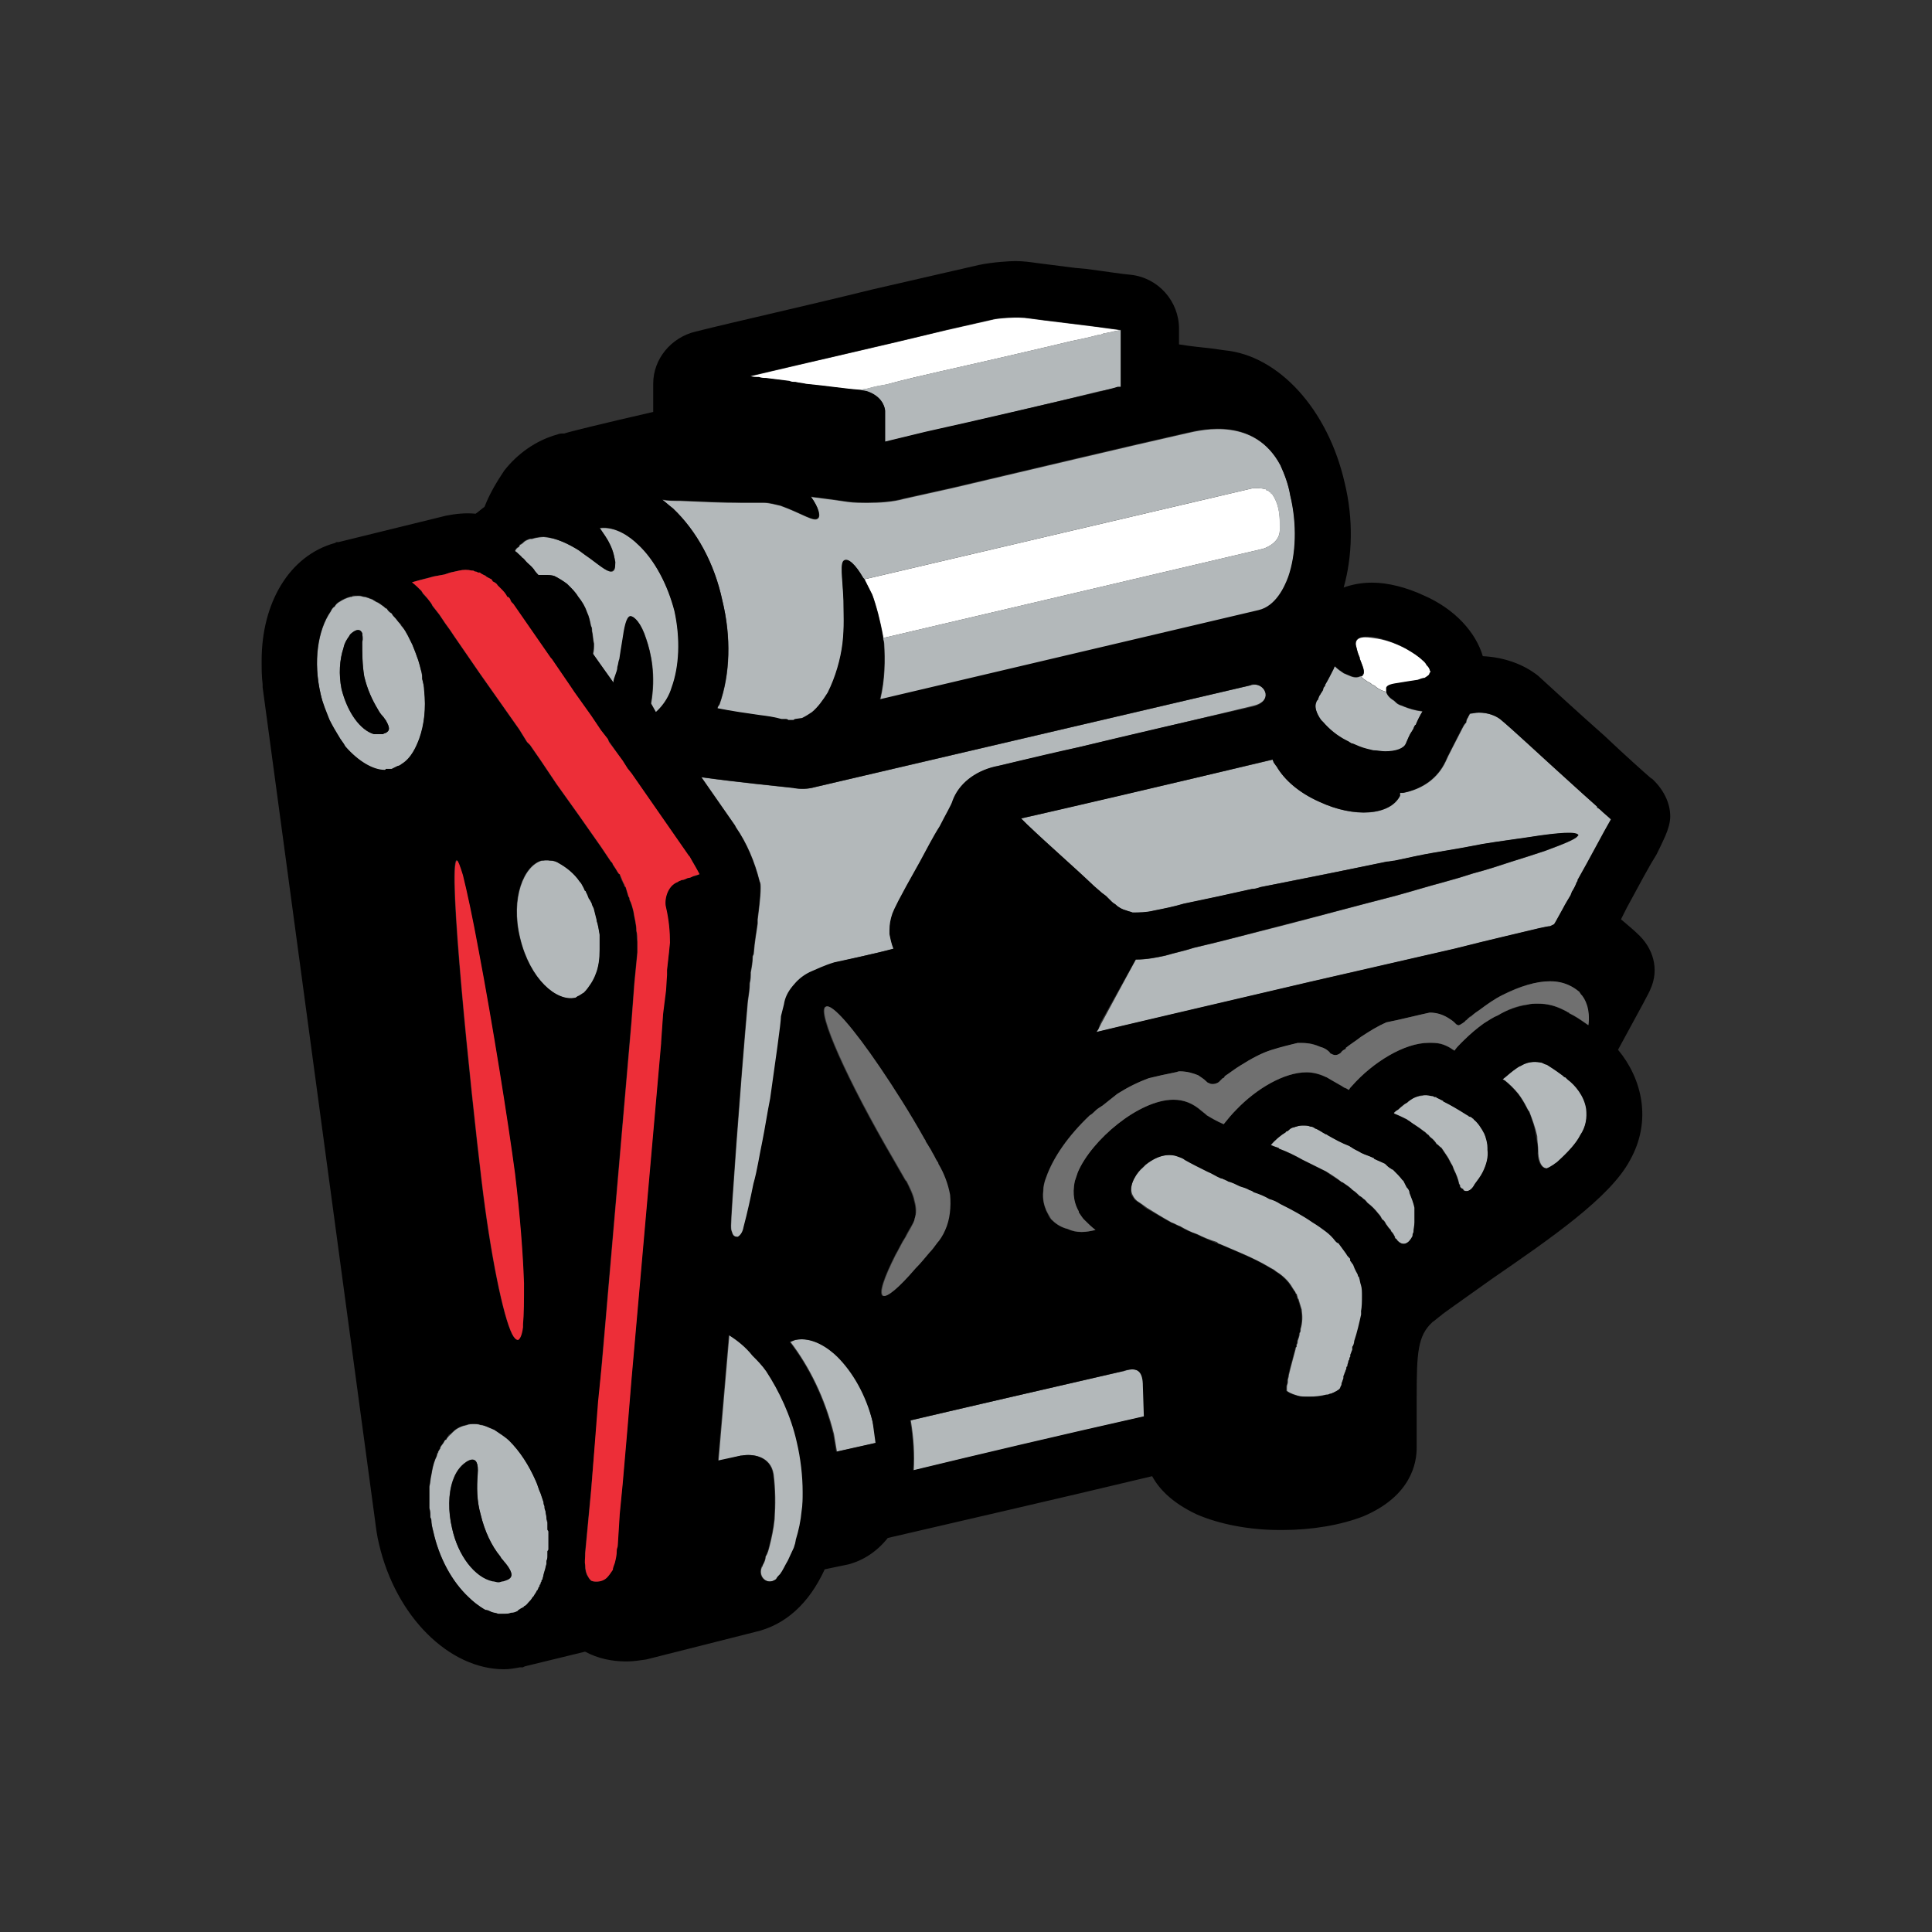 <?xml version="1.0" encoding="UTF-8"?> <svg xmlns="http://www.w3.org/2000/svg" width="96" height="96" viewBox="0 0 96 96" fill="none"><rect x="0" y="0" width="96" height="96" fill="#333333" stroke="none"/><path d="M19.221 36.384C19.173 36.432 19.075 36.432 19.026 36.481H18.585C17.9 36.286 17.264 35.411 16.97 34.237C16.823 33.508 16.872 32.778 17.068 32.195C17.117 31.951 17.215 31.806 17.313 31.66C17.362 31.611 17.362 31.562 17.411 31.514C17.509 31.416 17.851 31.125 17.998 31.465C17.998 31.562 18.047 31.708 17.998 31.903C17.998 32.438 17.998 33.021 18.096 33.605C18.243 34.237 18.487 34.772 18.781 35.258C18.83 35.356 18.928 35.502 19.026 35.599C19.075 35.647 19.124 35.745 19.173 35.793C19.368 36.134 19.368 36.28 19.221 36.377M21.081 34.334C21.081 34.14 21.032 33.945 20.983 33.751V33.654C20.983 33.556 20.934 33.459 20.934 33.362C20.886 33.167 20.837 32.973 20.788 32.827C20.69 32.535 20.592 32.292 20.494 32.049C20.347 31.757 20.2 31.416 20.005 31.173L19.956 31.125C19.907 31.076 19.907 31.027 19.858 30.979C19.76 30.882 19.711 30.784 19.613 30.687C19.564 30.638 19.515 30.59 19.466 30.492C19.368 30.444 19.27 30.347 19.221 30.249C19.173 30.249 19.124 30.201 19.075 30.152C18.928 30.055 18.83 29.958 18.683 29.909C18.634 29.86 18.585 29.86 18.536 29.812C18.439 29.763 18.39 29.763 18.292 29.714C18.243 29.714 18.194 29.666 18.096 29.666C18.047 29.666 17.949 29.617 17.851 29.617C17.704 29.617 17.558 29.617 17.46 29.666H17.411C17.215 29.714 17.019 29.812 16.872 29.909C16.774 29.958 16.677 30.055 16.628 30.152C16.53 30.201 16.481 30.298 16.432 30.395C15.796 31.319 15.551 32.882 15.943 34.536C16.04 34.974 16.187 35.411 16.383 35.8C16.53 36.092 16.628 36.335 16.823 36.578C16.921 36.773 17.068 36.919 17.166 37.113C17.802 37.843 18.536 38.28 19.124 38.28L19.173 38.232H19.466L19.76 38.086C19.858 38.086 19.907 38.037 19.956 37.989C20.445 37.697 20.69 37.113 20.837 36.724C21.081 36.043 21.179 35.217 21.081 34.334Z" fill="#B3B8BA"></path><path d="M29.815 46.755V46.463C29.766 46.22 29.717 46.026 29.668 45.782V45.734L29.521 45.15C29.472 45.053 29.423 44.956 29.423 44.907C29.375 44.81 29.326 44.713 29.326 44.664C29.277 44.518 29.179 44.421 29.13 44.324C29.13 44.291 29.113 44.275 29.081 44.275C29.032 44.129 28.934 43.983 28.885 43.886L28.836 43.837C28.543 43.4 28.151 43.108 27.808 42.913C27.662 42.816 27.515 42.767 27.319 42.767C27.27 42.767 27.221 42.719 27.172 42.719C27.123 42.719 27.025 42.767 26.976 42.767H26.927C26.047 43.011 25.361 44.615 25.851 46.616C26.34 48.659 27.662 49.784 28.549 49.59C28.647 49.59 28.647 49.541 28.696 49.541C28.843 49.492 28.941 49.395 29.039 49.346C29.186 49.2 29.284 49.055 29.381 48.909C29.479 48.763 29.577 48.568 29.626 48.422C29.724 48.082 29.822 47.644 29.822 47.207V46.769L29.815 46.755Z" fill="#B3B8BA"></path><path d="M22.507 73.544C22.605 73.253 22.752 73.01 22.948 72.815C23.144 72.621 23.829 72.086 23.731 73.253C23.682 73.885 23.682 74.566 23.878 75.247C24.074 76.073 24.416 76.803 24.857 77.338C24.906 77.435 24.954 77.484 25.003 77.532C25.395 77.97 25.444 78.213 25.395 78.31C25.346 78.456 25.15 78.505 25.003 78.553C24.906 78.553 24.857 78.602 24.759 78.602C24.661 78.602 24.563 78.553 24.465 78.553C23.584 78.359 22.752 77.289 22.459 75.92C22.263 75.094 22.263 74.218 22.507 73.531M27.262 76.504V76.115C27.262 76.066 27.213 76.066 27.213 76.018V75.726C27.213 75.677 27.213 75.629 27.164 75.58V75.434C27.164 75.337 27.115 75.191 27.115 75.094C27.066 74.996 27.066 74.948 27.066 74.851C27.017 74.802 27.017 74.705 27.017 74.656L26.87 74.218C26.772 74.024 26.723 73.781 26.625 73.586C26.283 72.808 25.842 72.127 25.304 71.592C25.157 71.446 24.864 71.252 24.57 71.057C24.472 71.009 24.325 70.96 24.227 70.912C24.13 70.863 23.983 70.814 23.885 70.814C23.787 70.766 23.64 70.766 23.542 70.766C23.444 70.766 23.297 70.766 23.2 70.814C22.955 70.863 22.71 70.96 22.514 71.155L22.465 71.203L22.319 71.349C22.27 71.398 22.221 71.446 22.172 71.544C22.123 71.544 22.074 71.592 22.074 71.641C22.025 71.738 21.927 71.835 21.878 71.933V71.981C21.829 72.03 21.829 72.079 21.78 72.127C21.78 72.176 21.78 72.225 21.731 72.225C21.731 72.322 21.682 72.419 21.634 72.516C21.536 72.76 21.487 73.003 21.438 73.294C21.389 73.489 21.389 73.683 21.34 73.878V74.948C21.389 75.094 21.389 75.24 21.389 75.385C21.389 75.434 21.438 75.483 21.438 75.531C21.438 75.726 21.487 75.92 21.536 76.115C21.829 77.428 22.465 78.602 23.297 79.38C23.493 79.575 23.787 79.818 24.13 80.012C24.227 80.012 24.325 80.061 24.423 80.11C24.57 80.158 24.668 80.158 24.766 80.207C24.962 80.207 25.206 80.207 25.402 80.158C25.549 80.158 25.647 80.11 25.745 80.061C25.745 80.061 25.745 80.012 25.794 80.012C25.842 79.964 25.94 79.915 26.038 79.867L26.087 79.818C26.185 79.769 26.234 79.672 26.332 79.575C26.332 79.575 26.381 79.526 26.381 79.477L26.528 79.332C26.577 79.234 26.625 79.186 26.674 79.088C26.674 79.04 26.723 79.04 26.723 78.991L26.772 78.942C26.772 78.91 26.789 78.878 26.821 78.845C26.854 78.813 26.87 78.78 26.87 78.748C26.87 78.699 26.87 78.651 26.919 78.602C26.919 78.57 26.936 78.537 26.968 78.505C26.968 78.407 27.017 78.31 27.017 78.262C27.066 78.213 27.066 78.116 27.066 78.067C27.115 78.019 27.115 77.921 27.115 77.824C27.164 77.775 27.164 77.727 27.164 77.678C27.164 77.581 27.164 77.532 27.213 77.435V77.094C27.213 77.046 27.262 77.046 27.262 76.997V76.511V76.504Z" fill="#B3B8BA"></path><path d="M25.01 77.541C24.961 77.492 24.913 77.444 24.864 77.346C24.423 76.811 24.081 76.082 23.885 75.255C23.689 74.574 23.689 73.894 23.738 73.261C23.836 72.094 23.151 72.629 22.955 72.824C22.759 73.018 22.612 73.261 22.514 73.553C22.27 74.234 22.27 75.109 22.465 75.943C22.759 77.305 23.591 78.381 24.472 78.576C24.57 78.576 24.668 78.625 24.766 78.625C24.864 78.625 24.913 78.576 25.01 78.576C25.157 78.527 25.353 78.479 25.402 78.333C25.451 78.236 25.402 77.992 25.01 77.555" fill="black"></path><path d="M19.174 35.793C19.125 35.745 19.077 35.648 19.028 35.599C18.93 35.502 18.832 35.356 18.783 35.258C18.489 34.772 18.245 34.237 18.098 33.605C18 33.021 18 32.438 18 31.903C18.049 31.708 18 31.562 18 31.465C17.853 31.125 17.51 31.417 17.413 31.514C17.364 31.562 17.364 31.611 17.315 31.66C17.217 31.806 17.119 31.951 17.07 32.195C16.874 32.778 16.825 33.508 16.972 34.237C17.266 35.404 17.902 36.28 18.587 36.481H19.028C19.077 36.432 19.174 36.432 19.223 36.384C19.37 36.287 19.37 36.141 19.174 35.8" fill="black"></path><path d="M63.593 26.345C63.593 27.026 62.761 27.269 62.761 27.269L43.891 31.701V31.653C43.744 30.826 43.548 30.096 43.352 29.562C43.206 29.27 43.059 28.978 42.961 28.784L62.279 24.254H62.377C62.474 24.254 62.67 24.254 62.866 24.302C62.915 24.302 62.915 24.351 62.915 24.351C62.964 24.351 63.013 24.4 63.062 24.4C63.062 24.448 63.111 24.448 63.111 24.448C63.16 24.497 63.16 24.546 63.209 24.546C63.258 24.594 63.258 24.643 63.306 24.692C63.6 25.227 63.6 25.713 63.6 26.345" fill="white"></path><path d="M71.044 33.266C70.995 33.169 70.995 33.12 70.947 33.072L70.702 32.828C70.506 32.634 70.212 32.439 69.87 32.245C69.331 31.953 68.744 31.759 68.255 31.71C67.961 31.661 67.325 31.564 67.374 32.05C67.423 32.245 67.472 32.488 67.57 32.682V32.731C67.716 33.12 67.863 33.412 67.716 33.558C67.716 33.606 67.667 33.606 67.618 33.606C67.716 33.704 67.765 33.752 67.863 33.801C67.912 33.85 68.01 33.898 68.108 33.947C68.157 33.995 68.206 34.044 68.255 34.044C68.287 34.077 68.32 34.093 68.353 34.093C68.353 34.141 68.401 34.141 68.451 34.19C68.597 34.287 68.744 34.336 68.891 34.385V34.19C68.94 34.044 69.185 33.995 69.527 33.947C69.821 33.898 70.115 33.85 70.457 33.801C70.555 33.752 70.702 33.704 70.8 33.704C70.947 33.606 71.044 33.558 71.044 33.461L71.093 33.412C71.093 33.363 71.044 33.315 71.044 33.266Z" fill="white"></path><path d="M44.128 19.085C45.009 18.842 45.89 18.647 46.729 18.453C49.33 17.869 51.63 17.334 53.252 16.945C53.742 16.848 54.182 16.751 54.525 16.654C54.672 16.654 54.77 16.605 54.867 16.556C55.014 16.556 55.112 16.508 55.161 16.508C55.259 16.508 55.308 16.459 55.406 16.459C55.602 16.41 55.699 16.41 55.699 16.41C53.986 16.167 51.777 15.924 51.141 15.827C50.554 15.729 49.575 15.827 49.379 15.875L47.023 16.41C44.03 17.14 40.157 18.015 37.27 18.703C37.416 18.752 37.563 18.752 37.71 18.752C37.857 18.8 37.955 18.8 38.053 18.8C38.444 18.849 38.836 18.897 39.227 18.946C39.325 18.995 39.423 18.995 39.521 18.995C39.717 19.043 39.912 19.043 40.059 19.092C41.087 19.189 42.017 19.335 42.709 19.384C42.905 19.335 43.052 19.335 43.198 19.287C43.541 19.189 43.835 19.141 44.128 19.092" fill="white"></path><path d="M64.033 28.686C63.837 29.221 63.397 30.145 62.565 30.34L43.743 34.772C43.988 33.751 43.988 32.778 43.939 31.993C43.939 31.896 43.89 31.798 43.89 31.701L62.76 27.269C62.76 27.269 63.592 27.026 63.592 26.345C63.592 25.713 63.592 25.226 63.299 24.691C63.25 24.643 63.25 24.594 63.201 24.546C63.152 24.546 63.152 24.497 63.103 24.448C63.103 24.448 63.054 24.448 63.054 24.4C63.005 24.4 62.956 24.351 62.907 24.351C62.907 24.351 62.907 24.302 62.858 24.302C62.663 24.254 62.467 24.254 62.369 24.254H62.271L42.953 28.783L42.904 28.735C42.513 28.054 42.17 27.762 41.974 27.859C41.73 27.957 41.877 28.686 41.925 29.853C41.925 30.485 41.974 31.166 41.877 32C41.779 32.778 41.534 33.653 41.142 34.438C40.898 34.827 40.653 35.168 40.359 35.411C40.212 35.508 40.066 35.605 39.87 35.703L39.527 35.751C39.478 35.751 39.478 35.8 39.429 35.8H39.185C39.136 35.751 39.087 35.751 39.038 35.751H38.842C38.499 35.654 38.157 35.605 37.765 35.557C37.08 35.46 36.395 35.362 35.654 35.216C35.654 35.168 35.703 35.071 35.752 35.022C36.29 33.514 36.339 31.659 35.899 29.86C35.507 28.012 34.626 26.4 33.445 25.282C33.249 25.136 33.102 24.99 32.906 24.844C33.2 24.893 33.493 24.893 33.787 24.893C34.913 24.942 35.948 24.99 36.828 24.99H37.954C38.248 24.99 38.541 25.087 38.786 25.136C39.863 25.525 40.45 25.963 40.646 25.768C40.793 25.671 40.695 25.233 40.303 24.698C41.086 24.796 41.821 24.893 42.114 24.942C42.457 24.99 42.799 24.99 43.142 24.99C43.68 24.99 44.414 24.942 44.904 24.796L47.309 24.261C51.035 23.385 56.132 22.17 58.978 21.53C59.81 21.336 62.362 20.752 63.634 23.135C63.83 23.573 64.026 24.059 64.124 24.643C64.466 26.053 64.417 27.567 64.026 28.686" fill="#B3B8BA"></path><path d="M31.723 27.077C31.332 26.688 30.598 26.153 29.814 26.25C30.01 26.542 30.157 26.785 30.304 27.028C30.5 27.417 30.549 27.757 30.549 27.952C30.598 28.195 30.549 28.341 30.451 28.39C30.255 28.487 29.912 28.195 29.325 27.757C29.178 27.66 28.982 27.514 28.787 27.368C28.297 27.028 27.661 26.736 27.025 26.688C27.025 26.688 26.731 26.688 26.438 26.785H26.34C26.193 26.834 26.095 26.882 26.046 26.931C25.997 26.979 25.948 27.028 25.85 27.077C25.85 27.077 25.801 27.125 25.801 27.174C25.703 27.223 25.654 27.271 25.605 27.368C25.605 27.417 25.654 27.417 25.703 27.466C25.801 27.563 25.899 27.611 25.948 27.709C26.046 27.757 26.095 27.855 26.193 27.952L26.535 28.292C26.584 28.39 26.682 28.487 26.731 28.584H27.123C27.27 28.584 27.416 28.584 27.563 28.633C27.759 28.73 28.004 28.876 28.199 29.07C28.395 29.216 28.591 29.411 28.738 29.654C28.933 29.897 29.08 30.14 29.178 30.432C29.276 30.627 29.325 30.87 29.374 31.113C29.423 31.21 29.423 31.259 29.423 31.356C29.472 31.551 29.472 31.794 29.521 31.988C29.521 32.183 29.521 32.329 29.472 32.523L30.5 33.934C30.549 33.788 30.549 33.69 30.598 33.544C30.646 33.399 30.695 33.301 30.695 33.155C30.744 33.01 30.744 32.864 30.793 32.766C30.842 32.426 30.891 32.134 30.94 31.842C31.038 31.162 31.136 30.724 31.332 30.627C31.527 30.627 31.87 30.967 32.115 31.745C32.359 32.475 32.604 33.544 32.359 34.962L32.604 35.399C33.044 35.01 33.289 34.524 33.387 34.184C33.779 33.114 33.828 31.745 33.534 30.384C33.191 29.07 32.555 27.848 31.723 27.07" fill="#B3B8BA"></path><path d="M55.794 68.139C51.774 69.063 47.95 69.939 45.258 70.578C45.405 71.453 45.454 72.28 45.405 73.065C48.642 72.287 52.76 71.314 56.878 70.383L56.829 68.876C56.829 67.854 56.242 68 55.801 68.146" fill="#B3B8BA"></path><path d="M44.225 46.221C44.225 45.929 44.274 45.637 44.372 45.394C44.47 45.151 44.617 44.81 45.742 42.809C46.036 42.275 46.379 41.594 46.721 41.059C47.015 40.475 47.308 39.989 47.357 39.794C47.651 38.968 48.434 38.335 49.469 38.092C49.664 38.044 56.237 36.536 62.263 35.07C63.34 34.827 62.9 33.855 62.166 34.049L40.498 39.114C40.156 39.211 39.813 39.211 39.471 39.162C38.59 39.065 36.625 38.87 34.863 38.627L36.527 41.017L36.576 41.114C37.115 41.892 37.506 42.816 37.751 43.796C37.8 43.893 37.8 43.99 37.8 44.136C37.8 44.574 37.702 45.303 37.653 45.693V45.887C37.604 46.276 37.506 46.762 37.457 47.395C37.457 47.443 37.408 47.492 37.408 47.54C37.408 47.784 37.359 48.075 37.31 48.319C37.31 48.513 37.31 48.659 37.261 48.853C37.261 49.145 37.212 49.437 37.163 49.777C36.772 54.21 36.331 60.344 36.331 60.886C36.331 61.032 36.331 61.129 36.38 61.226C36.429 61.421 36.527 61.47 36.674 61.47C36.772 61.421 36.919 61.275 36.968 60.983C37.163 60.254 37.31 59.573 37.457 58.837C37.653 58.156 37.751 57.426 37.898 56.745C38.044 56.016 38.142 55.335 38.289 54.599C38.583 52.848 38.828 50.847 38.828 50.507C38.877 50.312 38.925 50.118 38.974 49.923C39.072 49.583 39.17 49.291 39.415 48.999C39.611 48.756 39.855 48.562 40.247 48.319C40.589 48.173 40.981 48.027 41.47 47.832C42.351 47.638 43.33 47.395 44.414 47.151C44.316 46.908 44.267 46.665 44.218 46.422V46.227L44.225 46.221Z" fill="#B3B8BA"></path><path d="M41.63 67.41C41.239 67.021 40.407 66.389 39.526 66.583L39.281 66.68C40.211 67.896 40.994 69.459 41.442 71.259C41.491 71.55 41.539 71.842 41.589 72.134L43.546 71.696C43.497 71.356 43.448 70.967 43.35 70.626C43.057 69.313 42.469 68.188 41.637 67.41" fill="#B3B8BA"></path><path d="M69.571 39.402V39.548C69.081 40.52 67.312 40.666 65.55 39.839C64.572 39.402 63.837 38.77 63.439 38.089C63.39 38.04 63.341 37.943 63.292 37.894C63.292 37.846 63.243 37.797 63.243 37.748C58.146 38.964 52.553 40.235 50.742 40.673C50.791 40.722 50.84 40.77 50.889 40.819L51.036 40.965C52.161 42.035 53.294 43.007 54.371 44.035L54.762 44.376L54.958 44.522L55.056 44.619L55.105 44.668L55.252 44.814C55.35 44.911 55.399 44.911 55.447 44.959C55.594 45.105 55.79 45.203 55.986 45.251C56.084 45.3 56.182 45.3 56.279 45.349C56.573 45.349 56.965 45.349 57.356 45.251C57.846 45.154 58.335 45.057 58.825 44.911C59.999 44.668 61.132 44.425 62.208 44.181C62.355 44.181 62.502 44.133 62.649 44.084C64.956 43.598 67.061 43.209 68.92 42.82C69.067 42.82 69.214 42.771 69.312 42.771C69.997 42.625 70.633 42.479 71.221 42.382C72.102 42.236 72.934 42.09 73.675 41.944C74.556 41.798 75.339 41.701 75.982 41.604C77.499 41.361 78.387 41.361 78.436 41.507L78.387 41.555C78.289 41.701 77.702 41.944 76.772 42.285C76.332 42.431 75.744 42.625 75.108 42.82C74.521 43.014 73.933 43.209 73.199 43.403C72.759 43.549 72.269 43.695 71.731 43.841C70.997 44.035 70.214 44.279 69.326 44.522C67.613 44.959 65.648 45.495 63.593 46.029C62.222 46.37 60.796 46.759 59.328 47.099C58.887 47.245 58.398 47.342 57.909 47.488C57.468 47.586 56.979 47.683 56.44 47.683L54.727 50.851L54.581 51.142L54.483 51.288C55.266 51.094 60.069 49.975 65.068 48.801C67.62 48.218 70.165 47.634 72.276 47.148C74.185 46.662 75.709 46.321 76.492 46.127C76.737 46.078 76.933 46.029 77.031 46.029C77.129 45.981 77.226 45.932 77.275 45.932C77.324 45.786 77.471 45.495 77.667 45.154C77.765 44.959 77.912 44.716 78.058 44.473C78.058 44.425 78.107 44.376 78.107 44.327C78.205 44.181 78.303 43.987 78.352 43.841C78.401 43.841 78.401 43.792 78.401 43.744C78.988 42.722 79.722 41.305 80.065 40.722C79.918 40.576 79.722 40.43 79.527 40.235C79.527 40.235 79.429 40.187 79.429 40.138C79.396 40.138 79.38 40.122 79.38 40.09C78.939 39.7 78.401 39.214 77.814 38.679C76.541 37.561 75.164 36.241 74.577 35.755C74.332 35.56 73.94 35.414 73.5 35.414C73.304 35.414 73.157 35.463 73.059 35.463C73.01 35.511 73.01 35.56 72.962 35.609C72.913 35.706 72.864 35.803 72.864 35.9C72.766 35.998 72.717 36.095 72.668 36.192C72.325 36.873 71.934 37.602 71.836 37.846C71.444 38.672 70.71 39.207 69.724 39.402H69.578H69.571Z" fill="#B3B8BA"></path><path d="M65.743 35.893C66.037 36.233 66.429 36.574 66.918 36.817C66.918 36.817 66.967 36.866 67.016 36.866C67.065 36.914 67.114 36.914 67.163 36.963H67.212C67.309 37.011 67.456 37.06 67.554 37.109C67.799 37.206 67.995 37.255 68.239 37.303C68.435 37.303 68.631 37.352 68.827 37.352C69.365 37.352 69.757 37.206 69.854 36.963C69.903 36.866 69.952 36.72 70.05 36.525C70.099 36.428 70.148 36.379 70.197 36.282C70.246 36.233 70.246 36.136 70.295 36.087C70.295 36.087 70.295 36.039 70.344 36.039C70.442 35.796 70.54 35.601 70.686 35.358C70.295 35.309 70.001 35.212 69.757 35.115C69.659 35.066 69.61 35.066 69.512 35.018C69.414 34.969 69.365 34.92 69.267 34.823C69.022 34.677 68.925 34.531 68.876 34.386C68.729 34.337 68.582 34.288 68.435 34.191C68.386 34.142 68.337 34.142 68.337 34.094C68.305 34.094 68.272 34.078 68.239 34.045C68.19 34.045 68.141 33.996 68.093 33.948C67.995 33.899 67.897 33.851 67.848 33.802C67.75 33.753 67.701 33.705 67.603 33.607C67.505 33.656 67.358 33.705 67.114 33.607C67.016 33.559 66.869 33.51 66.771 33.462C66.624 33.364 66.478 33.267 66.331 33.121C66.282 33.17 66.282 33.218 66.282 33.218C66.135 33.51 65.988 33.802 65.841 34.045V34.094C65.792 34.142 65.743 34.191 65.743 34.288C65.694 34.386 65.645 34.434 65.597 34.531C65.548 34.58 65.548 34.629 65.499 34.726C65.499 34.726 65.499 34.775 65.45 34.775C65.45 34.823 65.401 34.872 65.401 34.92C65.303 35.115 65.401 35.455 65.645 35.796L65.743 35.893Z" fill="#B3B8BA"></path><path d="M77.902 53.628L77.804 53.531C77.755 53.531 77.706 53.482 77.657 53.434C77.266 53.142 77.021 52.996 76.874 52.899C76.825 52.899 76.727 52.85 76.629 52.801C76.385 52.753 75.993 52.704 75.602 52.947C75.455 52.996 75.357 53.093 75.21 53.191C75.014 53.336 74.868 53.482 74.672 53.628C74.721 53.628 74.721 53.677 74.77 53.677C75.014 53.871 75.259 54.114 75.455 54.358C75.602 54.552 75.749 54.795 75.847 54.99C75.895 55.087 75.944 55.184 75.993 55.233C76.14 55.622 76.287 56.011 76.385 56.449C76.385 56.692 76.434 56.935 76.434 57.178C76.434 57.519 76.532 58.053 76.874 58.053C77.021 58.005 77.168 57.956 77.413 57.713C77.951 57.227 78.343 56.789 78.538 56.4C78.832 55.962 78.881 55.525 78.832 55.087C78.734 54.455 78.293 53.92 77.902 53.628Z" fill="#B3B8BA"></path><path d="M73.833 56.497C73.833 56.448 73.784 56.4 73.784 56.351C73.637 56.059 73.441 55.767 73.246 55.622C73.246 55.573 73.197 55.573 73.197 55.573C73.148 55.524 73.099 55.476 73.001 55.427H72.952C72.413 55.087 72.071 54.892 71.777 54.746C71.777 54.746 71.728 54.746 71.728 54.698L71.435 54.552C71.402 54.552 71.386 54.535 71.386 54.503H71.288C71.239 54.454 71.19 54.454 71.092 54.454C70.994 54.406 70.798 54.406 70.652 54.454C70.505 54.454 70.358 54.503 70.26 54.552C70.113 54.6 70.015 54.698 69.918 54.795C69.868 54.795 69.868 54.843 69.82 54.843C69.722 54.941 69.575 55.038 69.477 55.135C69.379 55.184 69.33 55.233 69.281 55.281V55.33C69.526 55.427 69.722 55.524 69.918 55.622L70.015 55.719C70.26 55.865 70.505 56.011 70.749 56.205C70.847 56.254 70.896 56.351 70.994 56.4C71.043 56.497 71.141 56.546 71.19 56.594C71.239 56.643 71.337 56.74 71.386 56.837C71.484 56.886 71.532 56.983 71.63 57.032C71.728 57.178 71.826 57.324 71.924 57.469C72.022 57.615 72.071 57.761 72.169 57.907C72.218 58.005 72.218 58.053 72.267 58.15C72.365 58.345 72.462 58.588 72.511 58.831C72.56 58.88 72.56 58.928 72.56 58.977C72.609 59.026 72.658 59.074 72.707 59.074C72.707 59.123 72.756 59.172 72.805 59.172C72.952 59.22 73.148 59.123 73.294 58.831C73.441 58.637 73.588 58.442 73.686 58.248C73.882 57.859 73.98 57.469 73.931 57.129V57.032C73.931 56.837 73.882 56.643 73.833 56.497Z" fill="#B3B8BA"></path><path d="M70.057 59.277C70.057 59.18 70.008 59.083 69.91 58.986C69.861 58.888 69.812 58.791 69.763 58.694L69.714 58.645C69.568 58.451 69.421 58.305 69.225 58.11C69.192 58.11 69.176 58.094 69.176 58.062C69.029 58.013 68.931 57.916 68.833 57.819C68.638 57.721 68.491 57.673 68.295 57.575C68.295 57.575 68.295 57.527 68.246 57.527C68.05 57.429 67.855 57.381 67.659 57.283C67.512 57.186 67.365 57.138 67.218 57.04C67.169 56.992 67.121 56.992 67.072 56.943C66.729 56.797 66.337 56.603 65.995 56.408C65.962 56.376 65.93 56.359 65.897 56.359C65.701 56.262 65.554 56.165 65.359 56.068C65.31 56.019 65.212 55.971 65.114 55.971C65.016 55.922 64.869 55.922 64.722 55.922C64.576 55.922 64.429 55.971 64.282 56.019C64.233 56.019 64.135 56.068 64.086 56.116C64.037 56.165 63.988 56.214 63.939 56.214C63.939 56.214 63.89 56.214 63.89 56.262C63.646 56.408 63.352 56.651 63.156 56.895C63.254 56.943 63.401 56.992 63.548 57.04C63.548 57.089 63.597 57.089 63.597 57.089C63.988 57.235 64.38 57.429 64.722 57.624C64.82 57.673 64.918 57.721 65.016 57.77C65.31 57.916 65.603 58.062 65.897 58.208C66.142 58.353 66.435 58.548 66.68 58.742C66.713 58.742 66.745 58.759 66.778 58.791C66.925 58.888 67.072 58.986 67.218 59.132C67.365 59.229 67.463 59.326 67.561 59.423C67.659 59.472 67.708 59.52 67.757 59.569C67.855 59.618 67.904 59.715 67.953 59.764C68.148 59.91 68.344 60.104 68.491 60.299C68.589 60.396 68.638 60.493 68.687 60.59C68.784 60.639 68.833 60.736 68.882 60.834C68.931 60.882 68.98 60.979 69.029 61.028C69.078 61.077 69.127 61.125 69.127 61.174C69.225 61.271 69.274 61.368 69.323 61.466V61.514C69.372 61.563 69.421 61.563 69.421 61.612C69.714 61.952 70.008 61.806 70.204 61.417C70.204 61.368 70.204 61.271 70.253 61.223C70.253 61.077 70.302 60.882 70.302 60.736V60.007C70.253 59.764 70.155 59.52 70.057 59.277Z" fill="#B3B8BA"></path><path d="M67.561 63.463V63.414C67.513 63.317 67.464 63.269 67.415 63.171C67.366 63.074 67.317 62.977 67.268 62.831C67.219 62.782 67.17 62.685 67.121 62.588V62.539C67.023 62.442 66.974 62.393 66.925 62.296C66.778 62.102 66.681 61.956 66.534 61.761C66.501 61.761 66.469 61.745 66.436 61.712C66.436 61.664 66.387 61.664 66.387 61.664C66.24 61.469 66.093 61.323 65.897 61.178C65.702 61.032 65.506 60.886 65.261 60.74C64.772 60.399 64.234 60.108 63.646 59.816C63.499 59.719 63.304 59.621 63.108 59.573C62.863 59.427 62.618 59.33 62.325 59.232C62.276 59.184 62.178 59.135 62.129 59.135C61.982 59.038 61.786 58.989 61.64 58.941C61.444 58.843 61.248 58.746 61.052 58.697C61.02 58.665 60.987 58.649 60.955 58.649C60.906 58.6 60.808 58.6 60.759 58.551H60.71C60.465 58.406 60.269 58.308 60.025 58.211C59.633 58.017 59.242 57.822 58.899 57.627C58.85 57.579 58.752 57.53 58.605 57.482C58.263 57.336 57.675 57.287 56.941 57.871L56.794 58.017C56.55 58.211 56.06 58.843 56.256 59.33C56.305 59.427 56.354 59.524 56.403 59.573C56.435 59.605 56.468 59.638 56.501 59.67C56.648 59.767 56.794 59.864 56.99 60.01C57.382 60.254 57.773 60.497 58.214 60.74C58.361 60.788 58.507 60.886 58.654 60.934C58.899 61.08 59.193 61.226 59.486 61.323C59.78 61.469 60.123 61.615 60.465 61.712C60.514 61.761 60.563 61.81 60.612 61.81C61.395 62.15 62.276 62.491 63.017 62.928C63.164 63.026 63.311 63.074 63.408 63.171C63.653 63.317 63.947 63.56 64.143 63.852C64.24 63.998 64.29 64.095 64.387 64.241C64.387 64.241 64.387 64.29 64.436 64.29C64.436 64.338 64.485 64.436 64.485 64.484C64.485 64.533 64.534 64.533 64.534 64.582C64.583 64.728 64.632 64.922 64.681 65.068C64.73 65.408 64.73 65.7 64.632 66.041C64.632 66.138 64.632 66.186 64.583 66.235C64.583 66.381 64.534 66.478 64.485 66.624C64.485 66.673 64.485 66.77 64.436 66.819V66.916L64.387 66.965V67.013C64.29 67.402 64.143 67.888 64.045 68.326C64.045 68.424 63.996 68.521 63.996 68.569V68.667C63.996 68.764 63.947 68.812 63.947 68.91V69.104C63.996 69.153 64.143 69.25 64.485 69.347C64.632 69.396 64.828 69.396 65.073 69.396C65.366 69.396 65.66 69.347 65.904 69.299C65.954 69.299 66.051 69.299 66.1 69.25H66.149C66.394 69.153 66.541 69.056 66.59 69.007C66.639 68.958 66.639 68.861 66.688 68.812C66.688 68.764 66.688 68.715 66.737 68.618C66.737 68.569 66.737 68.521 66.785 68.472V68.375C66.834 68.278 66.834 68.229 66.883 68.132C66.883 68.083 66.932 68.034 66.932 67.986C66.932 67.937 66.932 67.888 66.981 67.888V67.84C66.981 67.791 67.03 67.694 67.03 67.645C67.03 67.597 67.03 67.597 67.079 67.548C67.079 67.499 67.079 67.451 67.128 67.402V67.305C67.177 67.208 67.177 67.159 67.226 67.062V66.916C67.275 66.819 67.324 66.721 67.324 66.673C67.471 66.186 67.569 65.749 67.666 65.311V65.165C67.715 64.922 67.715 64.63 67.715 64.387C67.715 64.193 67.715 63.998 67.666 63.852C67.618 63.706 67.618 63.609 67.569 63.463" fill="#B3B8BA"></path><path d="M43.979 20.405V21.961L45.985 21.475C48.635 20.891 51.914 20.113 54.662 19.432C54.956 19.384 55.249 19.335 55.543 19.238H55.69V16.41C55.69 16.41 55.592 16.41 55.396 16.459C55.298 16.459 55.249 16.507 55.151 16.507C55.102 16.507 55.005 16.556 54.858 16.556C54.76 16.605 54.662 16.653 54.515 16.653C54.172 16.751 53.732 16.848 53.243 16.945C51.627 17.334 49.32 17.869 46.719 18.453C45.887 18.647 45.006 18.842 44.118 19.085C43.825 19.134 43.531 19.182 43.189 19.279C43.042 19.328 42.895 19.328 42.699 19.377C42.895 19.425 43.042 19.425 43.14 19.474C43.972 19.766 43.972 20.398 43.972 20.398" fill="#B3B8BA"></path><path d="M39.618 71.647C39.325 70.335 38.737 69.112 38.101 68.139C37.856 67.847 37.661 67.604 37.416 67.361C37.074 66.923 36.633 66.583 36.242 66.34L35.703 72.62L36.829 72.328H36.878C37.367 72.231 38.297 72.328 38.444 73.252C38.542 74.03 38.542 74.76 38.493 75.496C38.444 75.983 38.346 76.42 38.248 76.809C38.199 77.004 38.15 77.198 38.052 77.344C38.052 77.442 38.003 77.587 37.954 77.685C37.922 77.717 37.906 77.749 37.906 77.782C37.906 77.814 37.889 77.847 37.856 77.879C37.661 78.365 38.15 78.803 38.591 78.463C38.64 78.365 38.688 78.268 38.786 78.22C38.933 78.025 39.031 77.782 39.178 77.539C39.276 77.344 39.374 77.101 39.472 76.906C39.52 76.761 39.52 76.615 39.569 76.517C39.716 76.031 39.814 75.594 39.863 75.059C39.961 73.989 39.912 72.815 39.618 71.647Z" fill="#B3B8BA"></path><path d="M78.392 43.735C78.392 43.767 78.376 43.8 78.344 43.832C78.295 43.978 78.197 44.172 78.099 44.318C78.099 44.367 78.05 44.416 78.05 44.464C77.903 44.708 77.756 44.951 77.658 45.145C77.463 45.486 77.316 45.777 77.218 45.923L77.022 46.02C76.924 46.02 76.728 46.069 76.484 46.118C75.701 46.312 74.177 46.653 72.268 47.139C70.163 47.625 67.612 48.209 65.059 48.792C60.06 49.96 55.257 51.085 54.474 51.279L54.572 51.134L54.67 50.842L56.432 47.674C56.97 47.674 57.46 47.577 57.9 47.479C58.389 47.334 58.879 47.236 59.319 47.09C60.788 46.75 62.214 46.361 63.535 46.02C65.64 45.486 67.605 44.951 69.317 44.513C70.198 44.27 70.981 44.027 71.722 43.832C72.261 43.686 72.75 43.54 73.191 43.395C73.925 43.2 74.512 43.005 75.1 42.811C75.736 42.616 76.323 42.422 76.763 42.276C77.693 41.935 78.281 41.692 78.379 41.547L78.427 41.498C78.379 41.303 77.498 41.352 75.973 41.595C75.337 41.692 74.554 41.79 73.666 41.935C72.932 42.081 72.1 42.227 71.212 42.373C70.625 42.471 69.989 42.616 69.303 42.762C69.206 42.762 69.059 42.811 68.912 42.811C67.052 43.2 64.941 43.638 62.64 44.075C62.494 44.124 62.347 44.172 62.2 44.172C61.123 44.416 59.991 44.659 58.816 44.902C58.327 45.048 57.837 45.145 57.348 45.242C56.956 45.34 56.614 45.34 56.271 45.34C56.173 45.291 56.075 45.291 55.977 45.242C55.782 45.194 55.586 45.096 55.439 44.951C55.39 44.902 55.341 44.902 55.243 44.805L55.096 44.659L55.047 44.61L54.95 44.513L54.754 44.367L54.362 44.027C53.286 43.005 52.153 42.033 51.027 40.956L50.88 40.81C50.832 40.761 50.783 40.713 50.734 40.664C52.544 40.275 58.138 38.962 63.235 37.739C63.235 37.788 63.284 37.837 63.284 37.885C63.333 37.934 63.382 38.031 63.431 38.08C63.822 38.761 64.556 39.393 65.542 39.831C67.304 40.657 69.073 40.511 69.562 39.539V39.393H69.709C70.688 39.198 71.422 38.663 71.813 37.837C71.911 37.593 72.303 36.864 72.645 36.183C72.694 36.086 72.743 35.989 72.841 35.892C72.841 35.794 72.89 35.697 72.939 35.648C72.988 35.551 72.988 35.502 73.037 35.454C73.135 35.454 73.282 35.405 73.477 35.405C73.918 35.405 74.309 35.551 74.554 35.746C75.141 36.232 76.561 37.545 77.791 38.67C78.379 39.205 78.917 39.692 79.357 40.081V40.129C79.455 40.178 79.504 40.227 79.504 40.227C79.7 40.421 79.896 40.567 80.043 40.713C79.7 41.296 78.966 42.707 78.379 43.735M78.917 50.946C78.427 50.606 78.281 50.508 77.987 50.362C77.987 50.362 77.938 50.362 77.938 50.314C77.905 50.314 77.873 50.298 77.84 50.265L77.644 50.168C77.253 49.974 76.861 49.876 76.421 49.876C76.225 49.876 76.029 49.876 75.882 49.925C75.393 50.022 74.904 50.168 74.414 50.46C74.17 50.557 73.974 50.703 73.729 50.849C73.386 51.092 73.044 51.384 72.75 51.675C72.652 51.724 72.603 51.821 72.555 51.87C72.457 51.967 72.359 52.065 72.261 52.21C72.212 52.162 72.163 52.162 72.114 52.113C71.967 52.016 71.772 51.919 71.576 51.87C71.38 51.821 71.184 51.821 70.988 51.821C69.765 51.821 68.192 52.794 67.164 53.968C67.115 54.017 67.066 54.065 67.017 54.163C66.919 54.114 66.87 54.065 66.821 54.065C66.724 54.017 66.675 53.968 66.577 53.919C66.332 53.774 66.136 53.676 65.941 53.53H65.891C65.598 53.385 65.255 53.287 64.913 53.287C63.787 53.287 62.41 54.114 61.431 55.135C61.186 55.378 60.99 55.621 60.795 55.865C60.452 55.719 60.207 55.573 59.963 55.427C59.865 55.33 59.718 55.233 59.669 55.184C59.278 54.843 58.837 54.649 58.299 54.649C56.586 54.649 54.23 56.643 53.544 58.255L53.398 58.692C53.251 59.373 53.398 59.859 53.544 60.2L53.593 60.248C53.691 60.394 53.789 60.54 53.838 60.589C54.034 60.783 54.23 60.978 54.425 61.124C54.181 61.172 53.985 61.221 53.74 61.221C53.495 61.221 53.251 61.172 53.055 61.075C52.663 60.978 52.419 60.783 52.223 60.589C52.125 60.492 52.076 60.346 51.978 60.151C51.88 59.908 51.782 59.616 51.831 59.178C51.831 58.984 51.88 58.741 51.978 58.498C52.321 57.525 53.055 56.455 54.139 55.427C54.236 55.378 54.334 55.281 54.432 55.184C54.53 55.087 54.628 55.038 54.775 54.941C55.02 54.746 55.264 54.552 55.509 54.357C56.047 54.017 56.586 53.774 57.075 53.579C57.467 53.482 57.907 53.385 58.397 53.287C58.446 53.287 58.494 53.239 58.592 53.239C58.984 53.239 59.278 53.336 59.522 53.433C59.669 53.53 59.816 53.628 59.914 53.725C59.963 53.774 60.012 53.822 60.06 53.822C60.109 53.871 60.305 53.919 60.55 53.774L60.746 53.579C60.795 53.579 60.844 53.53 60.844 53.482C61.137 53.287 61.382 53.093 61.627 52.947C62.165 52.606 62.703 52.315 63.193 52.169C63.633 52.072 64.025 51.926 64.465 51.828H64.71C65.052 51.828 65.346 51.877 65.591 52.023C65.787 52.072 65.933 52.169 66.031 52.266C66.064 52.298 66.097 52.331 66.129 52.363C66.227 52.412 66.374 52.509 66.619 52.315C66.668 52.217 66.766 52.169 66.863 52.12V52.072C67.108 51.877 67.353 51.731 67.597 51.537C68.038 51.245 68.43 51.002 68.87 50.807C69.604 50.661 70.338 50.467 71.023 50.321C71.366 50.321 71.66 50.418 71.904 50.564C72.051 50.613 72.149 50.758 72.247 50.807L72.345 50.904L72.443 50.953C72.492 50.953 72.59 50.904 72.785 50.758C72.785 50.71 72.834 50.71 72.834 50.71L73.03 50.515L73.128 50.467C73.275 50.369 73.373 50.272 73.519 50.175C73.911 49.883 74.254 49.64 74.645 49.446C75.477 49.008 76.309 48.765 77.001 48.765C77.735 48.765 78.176 49.056 78.469 49.3C78.469 49.348 78.518 49.348 78.518 49.397C78.763 49.64 79.008 50.175 78.91 50.953M78.518 56.407C78.323 56.796 77.931 57.233 77.393 57.72C77.344 57.768 77.246 57.817 77.197 57.865C77.05 57.963 76.952 58.011 76.854 58.06C76.512 58.06 76.365 57.525 76.414 57.185C76.414 56.941 76.365 56.698 76.316 56.455C76.267 56.017 76.12 55.629 75.973 55.239C75.924 55.191 75.876 55.093 75.827 54.996C75.729 54.802 75.582 54.559 75.435 54.364C75.239 54.121 74.995 53.878 74.75 53.683C74.701 53.683 74.701 53.635 74.652 53.635C74.848 53.489 74.995 53.343 75.19 53.197C75.337 53.1 75.435 53.002 75.582 52.954C75.973 52.711 76.365 52.759 76.61 52.808C76.708 52.856 76.805 52.905 76.854 52.905C77.001 53.002 77.246 53.148 77.637 53.44C77.686 53.489 77.735 53.537 77.784 53.537L77.882 53.635C78.274 53.926 78.714 54.461 78.812 55.093C78.861 55.531 78.812 55.969 78.518 56.407ZM73.911 57.136C73.96 57.476 73.862 57.865 73.666 58.255C73.568 58.449 73.421 58.644 73.275 58.838C73.128 59.13 72.932 59.227 72.785 59.178C72.736 59.178 72.687 59.13 72.687 59.081C72.638 59.081 72.59 59.033 72.541 58.984C72.541 58.935 72.541 58.887 72.492 58.838C72.443 58.595 72.345 58.352 72.247 58.157C72.198 58.06 72.198 58.011 72.149 57.914C72.051 57.768 72.002 57.622 71.904 57.476C71.806 57.331 71.709 57.185 71.611 57.039C71.513 56.99 71.464 56.893 71.366 56.844C71.317 56.747 71.219 56.65 71.17 56.601C71.121 56.553 71.023 56.504 70.974 56.407C70.876 56.358 70.828 56.261 70.73 56.212C70.485 56.017 70.24 55.872 69.996 55.677C69.963 55.677 69.93 55.661 69.898 55.629C69.702 55.531 69.506 55.434 69.261 55.337V55.288C69.31 55.239 69.359 55.191 69.457 55.142C69.555 55.045 69.653 54.948 69.8 54.85C69.849 54.85 69.849 54.802 69.898 54.802C69.996 54.705 70.094 54.656 70.24 54.559C70.338 54.51 70.485 54.461 70.632 54.413C70.779 54.413 70.974 54.413 71.121 54.461C71.17 54.461 71.219 54.461 71.268 54.51H71.366C71.366 54.51 71.366 54.559 71.415 54.559L71.709 54.705C71.709 54.753 71.757 54.753 71.757 54.753C72.051 54.899 72.394 55.093 72.932 55.434C72.965 55.434 72.981 55.45 72.981 55.483C73.079 55.483 73.128 55.531 73.177 55.58C73.177 55.58 73.226 55.58 73.226 55.629C73.421 55.774 73.617 56.066 73.764 56.358C73.764 56.407 73.813 56.455 73.813 56.504C73.862 56.65 73.911 56.844 73.911 57.039V57.136ZM70.282 60.742C70.282 60.888 70.233 61.082 70.233 61.228C70.184 61.325 70.184 61.374 70.184 61.422C69.989 61.812 69.695 61.957 69.401 61.617C69.401 61.568 69.352 61.568 69.303 61.52V61.471C69.254 61.374 69.206 61.276 69.108 61.179C69.108 61.131 69.059 61.082 69.01 61.033C68.961 60.985 68.912 60.888 68.863 60.839C68.814 60.742 68.765 60.644 68.667 60.596C68.618 60.498 68.569 60.401 68.471 60.304C68.325 60.109 68.129 59.915 67.933 59.769C67.884 59.72 67.835 59.623 67.737 59.575C67.688 59.526 67.639 59.477 67.542 59.429C67.444 59.331 67.346 59.234 67.199 59.137C67.052 58.991 66.905 58.894 66.758 58.796C66.726 58.764 66.693 58.748 66.661 58.748C66.416 58.553 66.122 58.407 65.877 58.213C65.584 58.067 65.29 57.921 64.997 57.775C64.899 57.727 64.801 57.678 64.703 57.629C64.36 57.435 63.969 57.24 63.577 57.094C63.577 57.094 63.528 57.094 63.528 57.046C63.382 56.997 63.235 56.948 63.137 56.9C63.333 56.657 63.626 56.413 63.871 56.268L63.92 56.219C63.969 56.219 64.018 56.17 64.067 56.122C64.116 56.073 64.213 56.025 64.263 56.025C64.409 55.976 64.556 55.927 64.703 55.927C64.85 55.927 64.997 55.927 65.094 55.976C65.192 55.976 65.29 56.025 65.339 56.073C65.535 56.122 65.682 56.268 65.877 56.365C65.91 56.365 65.943 56.381 65.975 56.413C66.318 56.608 66.661 56.803 67.052 56.948C67.101 56.997 67.15 56.997 67.199 57.046C67.346 57.143 67.493 57.192 67.639 57.289C67.835 57.386 68.031 57.435 68.227 57.532C68.276 57.532 68.276 57.581 68.276 57.581C68.471 57.678 68.618 57.727 68.814 57.824C68.912 57.921 69.01 58.018 69.108 58.067C69.14 58.099 69.173 58.116 69.206 58.116C69.401 58.31 69.548 58.456 69.695 58.651C69.744 58.651 69.744 58.699 69.744 58.699L69.891 58.991C69.989 59.088 70.038 59.185 70.038 59.283C70.135 59.526 70.233 59.769 70.282 60.012V60.742ZM67.632 65.174V65.32C67.535 65.757 67.437 66.195 67.29 66.633C67.29 66.73 67.241 66.876 67.192 66.925V67.07C67.143 67.168 67.143 67.216 67.094 67.314V67.411C67.045 67.46 67.045 67.508 67.045 67.557C67.013 67.589 66.996 67.622 66.996 67.654C66.996 67.703 66.947 67.8 66.947 67.849V67.897C66.898 67.897 66.898 67.946 66.898 67.995C66.898 68.043 66.849 68.092 66.849 68.14C66.8 68.238 66.8 68.286 66.751 68.383V68.481C66.751 68.529 66.703 68.578 66.703 68.627C66.654 68.724 66.654 68.773 66.654 68.821C66.605 68.87 66.605 68.967 66.556 69.016C66.507 69.064 66.36 69.162 66.115 69.259H66.066C66.017 69.308 65.919 69.308 65.871 69.308C65.626 69.405 65.332 69.405 65.039 69.405C64.794 69.405 64.598 69.405 64.451 69.356C64.109 69.259 63.962 69.162 63.913 69.113V68.918C63.913 68.821 63.962 68.773 63.962 68.675V68.578C63.962 68.529 64.011 68.432 64.011 68.335C64.109 67.897 64.255 67.411 64.353 67.022V66.973L64.402 66.925V66.827C64.451 66.73 64.451 66.681 64.451 66.633C64.5 66.487 64.549 66.39 64.549 66.244C64.598 66.195 64.598 66.147 64.598 66.049C64.696 65.709 64.696 65.417 64.647 65.125V65.077C64.598 64.931 64.549 64.736 64.5 64.59C64.5 64.542 64.451 64.542 64.451 64.493C64.451 64.445 64.402 64.347 64.402 64.299C64.353 64.299 64.353 64.25 64.353 64.201C64.255 64.104 64.207 64.007 64.109 63.861C63.913 63.569 63.619 63.326 63.375 63.18C63.277 63.083 63.13 63.034 62.983 62.937C62.249 62.499 61.368 62.159 60.578 61.818C60.529 61.818 60.48 61.77 60.431 61.77C60.089 61.624 59.746 61.478 59.452 61.332C59.159 61.235 58.865 61.089 58.62 60.943C58.473 60.895 58.327 60.797 58.18 60.749C57.739 60.505 57.348 60.262 56.907 60.019C56.761 59.873 56.614 59.776 56.467 59.679C56.418 59.63 56.369 59.63 56.369 59.581C56.32 59.533 56.271 59.435 56.222 59.387C56.075 58.852 56.516 58.22 56.761 58.025L56.907 57.879C57.641 57.296 58.229 57.344 58.571 57.49C58.718 57.539 58.816 57.588 58.865 57.636C59.208 57.831 59.599 58.025 59.991 58.22C60.235 58.317 60.431 58.463 60.676 58.56H60.725C60.774 58.609 60.872 58.609 60.92 58.657C60.953 58.657 60.986 58.674 61.018 58.706C61.214 58.755 61.41 58.852 61.606 58.949C61.752 58.998 61.948 59.047 62.095 59.144C62.144 59.144 62.242 59.192 62.291 59.241C62.584 59.338 62.829 59.435 63.074 59.581C63.27 59.63 63.465 59.727 63.612 59.825C64.2 60.116 64.738 60.408 65.227 60.749C65.472 60.895 65.668 61.04 65.864 61.186C66.059 61.332 66.206 61.478 66.353 61.672L66.402 61.721C66.434 61.754 66.467 61.77 66.5 61.77C66.647 61.964 66.745 62.11 66.891 62.305C66.94 62.402 66.989 62.451 67.087 62.548V62.645C67.136 62.694 67.185 62.791 67.234 62.84C67.283 62.986 67.332 63.083 67.381 63.18C67.43 63.277 67.479 63.326 67.479 63.423C67.528 63.423 67.528 63.472 67.528 63.472C67.576 63.618 67.576 63.715 67.626 63.861C67.674 64.007 67.674 64.201 67.674 64.396C67.674 64.639 67.674 64.931 67.626 65.174M45.371 73.066C45.42 72.288 45.371 71.461 45.224 70.579C47.923 69.947 51.748 69.071 55.761 68.14C55.907 68.092 56.054 68.043 56.25 68.043C56.544 68.043 56.788 68.189 56.788 68.87L56.837 70.377C52.719 71.301 48.601 72.274 45.364 73.059M43.847 64.389C43.651 64.243 43.896 63.514 44.483 62.346C44.63 62.103 44.777 61.763 44.973 61.471C45.12 61.131 45.413 60.742 45.462 60.547C45.511 60.304 45.511 60.012 45.413 59.672C45.364 59.38 45.168 58.991 45.022 58.699L44.973 58.651C44.777 58.31 44.581 57.97 44.385 57.629C42.078 53.683 40.561 50.272 41.001 50.029C41.295 49.883 42.372 51.099 43.7 53.051C44.385 54.072 45.168 55.295 45.91 56.608C45.942 56.64 45.959 56.673 45.959 56.705C46.007 56.803 46.056 56.851 46.105 56.948C46.203 57.046 46.252 57.192 46.301 57.289C46.399 57.435 46.448 57.581 46.546 57.727C46.546 57.727 46.595 57.775 46.595 57.824C46.888 58.31 47.084 58.845 47.182 59.38C47.231 59.964 47.182 60.596 46.937 61.131C46.839 61.374 46.644 61.666 46.546 61.763C46.399 61.957 46.301 62.103 46.154 62.249C45.91 62.541 45.714 62.784 45.469 63.027C44.637 64 44.05 64.486 43.854 64.389M41.547 72.135C41.498 71.843 41.449 71.552 41.4 71.26C40.959 69.46 40.176 67.897 39.239 66.681L39.484 66.584C40.365 66.39 41.197 67.022 41.596 67.411C42.379 68.189 43.015 69.308 43.358 70.627C43.407 70.968 43.456 71.357 43.504 71.697L41.547 72.135ZM39.834 75.06C39.785 75.595 39.687 76.032 39.54 76.519C39.54 76.616 39.491 76.762 39.442 76.908C39.344 77.102 39.246 77.345 39.149 77.54C39.002 77.783 38.904 78.026 38.757 78.221C38.659 78.318 38.61 78.367 38.561 78.464C38.121 78.804 37.631 78.367 37.827 77.88C37.827 77.848 37.843 77.816 37.876 77.783C37.909 77.751 37.925 77.718 37.925 77.686C37.974 77.589 38.023 77.491 38.023 77.345C38.121 77.2 38.17 77.005 38.219 76.811C38.317 76.421 38.414 75.984 38.463 75.498C38.512 74.768 38.512 74.039 38.414 73.254C38.268 72.329 37.338 72.232 36.848 72.329H36.799L35.674 72.573L36.212 66.341C36.604 66.584 37.044 66.925 37.387 67.362C37.631 67.605 37.876 67.849 38.072 68.14C38.708 69.113 39.295 70.336 39.589 71.649C39.785 72.475 39.883 73.351 39.883 74.136C39.883 74.476 39.883 74.768 39.834 75.06ZM39.442 39.164C39.785 39.212 40.127 39.212 40.47 39.115L62.137 34.05C62.186 34.002 62.235 34.002 62.284 34.002C62.92 34.002 63.263 34.877 62.235 35.12C59.194 35.801 56.061 36.531 53.656 37.114C51.202 37.649 49.538 38.087 49.44 38.087C48.413 38.33 47.629 38.962 47.329 39.789C47.28 39.983 46.986 40.47 46.693 41.053C46.35 41.588 46.007 42.269 45.714 42.804C44.588 44.798 44.441 45.145 44.343 45.388C44.245 45.68 44.197 45.923 44.197 46.215V46.41C44.245 46.653 44.294 46.896 44.392 47.139C43.316 47.431 42.337 47.625 41.449 47.82C40.959 47.966 40.568 48.16 40.225 48.306C39.834 48.501 39.589 48.744 39.393 48.987C39.149 49.279 39.002 49.571 38.953 49.911C38.904 50.105 38.855 50.3 38.806 50.495C38.806 50.835 38.512 52.836 38.268 54.586C38.121 55.316 38.023 55.997 37.876 56.733C37.729 57.414 37.631 58.143 37.436 58.824C37.289 59.554 37.142 60.234 36.946 60.971C36.897 61.263 36.751 61.408 36.653 61.457C36.506 61.457 36.408 61.408 36.359 61.214C36.31 61.117 36.31 61.02 36.31 60.874C36.31 60.339 36.751 54.197 37.142 49.765C37.191 49.425 37.24 49.133 37.24 48.841C37.289 48.647 37.289 48.501 37.289 48.306C37.338 48.063 37.387 47.771 37.387 47.528C37.387 47.479 37.436 47.431 37.436 47.382C37.485 46.75 37.583 46.264 37.631 45.875V45.68C37.68 45.291 37.778 44.562 37.778 44.124C37.778 43.978 37.778 43.881 37.729 43.783C37.485 42.811 37.093 41.887 36.555 41.102L36.506 41.005L34.842 38.615C36.604 38.858 38.568 39.053 39.449 39.15M34.45 43.533C34.352 43.582 34.255 43.631 34.157 43.631C34.059 43.679 33.961 43.728 33.863 43.728C33.765 43.776 33.716 43.776 33.667 43.825C33.129 44.02 32.982 44.749 33.08 45.09C33.227 45.722 33.276 46.305 33.276 46.84L33.227 47.375L33.129 48.202V48.445L33.031 49.223L32.933 50.39L32.835 51.801V51.849L31.367 68.509L31.171 70.898L30.927 73.726L30.78 75.234L30.682 76.79C30.682 76.887 30.633 76.936 30.633 77.033C30.633 77.276 30.584 77.471 30.535 77.665C30.486 77.811 30.437 77.908 30.437 78.005C30.339 78.151 30.241 78.297 30.143 78.394C29.997 78.492 29.801 78.589 29.654 78.589C29.556 78.589 29.458 78.589 29.36 78.54C29.311 78.492 29.262 78.443 29.213 78.346C29.116 78.2 29.067 78.005 29.067 77.762V77.179L29.36 74.108L29.752 69.627L29.899 67.731L31.367 50.779L31.514 48.834L31.661 47.327V46.792C31.612 46.597 31.661 46.451 31.612 46.257C31.612 45.916 31.514 45.624 31.465 45.284C31.416 45.09 31.367 44.895 31.269 44.7C31.269 44.652 31.269 44.603 31.22 44.555C31.171 44.409 31.122 44.214 31.073 44.068C31.024 44.068 31.024 44.02 31.024 44.02C30.927 43.825 30.829 43.631 30.78 43.436C30.731 43.436 30.731 43.388 30.682 43.339C30.633 43.242 30.535 43.096 30.437 42.95C30.437 42.95 30.437 42.901 30.388 42.853L30.339 42.804L29.85 42.075L28.724 40.47L27.647 38.962L26.864 37.795L26.326 37.017L26.179 36.871L25.788 36.239L23.83 33.46L22.558 31.612L22.362 31.32L22.117 30.98L21.823 30.542L21.481 30.105L21.432 30.007C21.334 29.813 21.138 29.667 20.991 29.472C20.991 29.424 20.942 29.424 20.942 29.375C20.796 29.229 20.649 29.083 20.502 28.937H20.453L20.796 28.84L21.138 28.743L21.53 28.645L22.068 28.548L22.362 28.451L22.802 28.354C22.998 28.305 23.243 28.305 23.439 28.354H23.487C23.487 28.354 23.536 28.354 23.585 28.402C23.634 28.402 23.683 28.402 23.732 28.451H23.83C23.879 28.5 23.977 28.548 24.075 28.597H24.124C24.221 28.694 24.319 28.743 24.417 28.791C24.417 28.84 24.466 28.84 24.466 28.889C24.564 28.937 24.662 28.986 24.711 29.083L24.858 29.229C25.005 29.375 25.102 29.472 25.2 29.667H25.249C25.298 29.715 25.298 29.764 25.347 29.813L25.396 29.91L25.494 30.056L27.354 32.689L27.403 32.737L28.333 34.099L28.528 34.391L29.36 35.558L29.458 35.704L29.85 36.288L30.192 36.725L30.29 36.871L30.927 37.795L31.171 38.184L31.367 38.427L34.212 42.519L34.261 42.568C34.457 42.859 34.604 43.151 34.751 43.443C34.653 43.492 34.555 43.54 34.457 43.54M28.675 49.529C28.626 49.529 28.626 49.578 28.577 49.578C27.647 49.772 26.319 48.654 25.83 46.604C25.34 44.61 26.025 42.998 26.906 42.755H27.347C27.494 42.755 27.64 42.804 27.787 42.901C28.13 43.096 28.521 43.388 28.815 43.825L28.864 43.874C28.913 43.971 29.011 44.117 29.06 44.263C29.092 44.263 29.109 44.279 29.109 44.312C29.158 44.409 29.207 44.506 29.256 44.652C29.304 44.7 29.353 44.798 29.402 44.895C29.402 44.944 29.451 45.041 29.5 45.138L29.647 45.722V45.77C29.745 46.014 29.745 46.208 29.794 46.451V47.181C29.794 47.618 29.745 48.056 29.598 48.396C29.549 48.542 29.451 48.737 29.353 48.883C29.256 49.029 29.158 49.175 29.011 49.32C28.913 49.369 28.815 49.466 28.668 49.515M22.69 42.741C22.739 42.741 22.837 42.985 22.984 43.471C23.18 44.249 23.473 45.618 23.767 47.222C24.452 50.828 25.235 55.747 25.578 58.331C25.823 60.373 25.969 62.277 26.018 63.736C26.018 64.563 26.018 65.292 25.969 65.778V65.924C25.921 66.313 25.823 66.508 25.725 66.556C25.627 66.556 25.529 66.459 25.431 66.265C24.991 65.389 24.354 62.319 23.914 58.616C23.376 54.135 22.201 42.832 22.69 42.734M27.249 76.637V76.977C27.249 77.01 27.233 77.042 27.2 77.075V77.269C27.2 77.366 27.2 77.463 27.151 77.561V77.707C27.102 77.901 27.053 78.096 27.004 78.242C27.004 78.339 26.955 78.388 26.955 78.485C26.906 78.485 26.906 78.533 26.906 78.582C26.857 78.631 26.857 78.679 26.857 78.728C26.808 78.728 26.808 78.777 26.808 78.777V78.825L26.759 78.874C26.759 78.922 26.71 78.971 26.71 79.02C26.71 79.02 26.662 79.02 26.662 79.068C26.613 79.166 26.564 79.214 26.515 79.311C26.466 79.36 26.417 79.409 26.417 79.457L26.319 79.555C26.221 79.652 26.172 79.749 26.074 79.798C26.025 79.798 26.025 79.846 26.025 79.846C25.927 79.895 25.83 79.944 25.781 79.992C25.732 79.992 25.732 80.041 25.732 80.041C25.634 80.09 25.536 80.138 25.389 80.138C25.291 80.187 25.144 80.187 25.047 80.187H24.753C24.655 80.138 24.508 80.138 24.41 80.09C24.312 80.041 24.215 79.992 24.117 79.992C23.774 79.798 23.48 79.555 23.285 79.36C22.453 78.582 21.816 77.415 21.523 76.095C21.474 75.9 21.425 75.706 21.425 75.511C21.425 75.463 21.376 75.414 21.376 75.365C21.376 75.22 21.376 75.074 21.327 74.928V73.858C21.376 73.663 21.376 73.469 21.425 73.274C21.474 72.983 21.523 72.739 21.621 72.496C21.67 72.399 21.718 72.302 21.718 72.204C21.751 72.172 21.767 72.14 21.767 72.107C21.816 72.059 21.816 72.01 21.865 71.961V71.913C21.914 71.816 22.012 71.718 22.061 71.621C22.11 71.572 22.11 71.524 22.159 71.524C22.208 71.426 22.257 71.378 22.306 71.281C22.355 71.281 22.404 71.232 22.453 71.183L22.502 71.135C22.697 70.94 22.942 70.843 23.187 70.794C23.285 70.746 23.431 70.746 23.529 70.746C23.627 70.746 23.774 70.746 23.872 70.794C23.97 70.794 24.068 70.843 24.215 70.891C24.312 70.94 24.459 70.989 24.557 71.037C24.851 71.232 25.144 71.426 25.291 71.572C25.83 72.107 26.27 72.788 26.613 73.566C26.71 73.761 26.759 74.004 26.857 74.198L27.004 74.636C27.004 74.685 27.004 74.733 27.053 74.831C27.053 74.928 27.053 74.976 27.102 75.074C27.102 75.171 27.151 75.317 27.151 75.414C27.151 75.463 27.151 75.511 27.2 75.56V75.998C27.2 76.046 27.249 76.046 27.249 76.095V76.63V76.637ZM20.831 36.697C20.684 37.086 20.439 37.67 19.95 37.962C19.901 38.01 19.803 38.059 19.754 38.059L19.46 38.205H19.167C19.167 38.205 19.167 38.254 19.118 38.254C18.53 38.254 17.796 37.816 17.16 37.086C17.062 36.892 16.915 36.746 16.817 36.551C16.671 36.308 16.524 36.065 16.377 35.773C16.23 35.384 16.034 34.947 15.937 34.509C15.545 32.855 15.79 31.292 16.426 30.369C16.475 30.271 16.524 30.174 16.622 30.125C16.671 30.028 16.768 29.931 16.866 29.882C17.013 29.785 17.209 29.688 17.405 29.639H17.454C17.503 29.59 17.552 29.59 17.552 29.59H17.845C17.943 29.59 18.041 29.639 18.09 29.639C18.188 29.639 18.237 29.688 18.286 29.688C18.384 29.736 18.433 29.736 18.53 29.785C18.579 29.834 18.628 29.834 18.677 29.882C18.824 29.931 18.922 30.028 19.069 30.125C19.118 30.174 19.167 30.223 19.215 30.223C19.265 30.32 19.362 30.417 19.46 30.466C19.509 30.563 19.558 30.612 19.607 30.66C19.705 30.758 19.754 30.855 19.852 30.952C19.901 31.001 19.95 31.049 19.999 31.146C20.194 31.39 20.341 31.73 20.488 32.022C20.586 32.265 20.684 32.508 20.782 32.8C20.831 32.946 20.88 33.14 20.928 33.335C20.977 33.432 20.977 33.529 20.977 33.627V33.724C21.026 33.919 21.075 34.113 21.075 34.307C21.173 35.183 21.075 36.01 20.831 36.697ZM25.585 27.346C25.634 27.249 25.683 27.201 25.781 27.152C25.781 27.103 25.83 27.055 25.83 27.055C25.927 27.006 25.976 26.957 26.025 26.909C26.074 26.86 26.172 26.811 26.319 26.763H26.417C26.71 26.666 27.004 26.666 27.004 26.666C27.64 26.714 28.277 27.055 28.766 27.346C28.962 27.492 29.158 27.638 29.304 27.735C29.892 28.173 30.234 28.465 30.43 28.368C30.528 28.319 30.577 28.173 30.577 27.93C30.528 27.687 30.479 27.395 30.283 27.006C30.185 26.763 29.99 26.52 29.794 26.228C30.577 26.131 31.311 26.666 31.703 27.055C32.535 27.833 33.171 29.049 33.513 30.369C33.807 31.73 33.758 33.099 33.367 34.169C33.269 34.509 33.024 34.995 32.584 35.384L32.339 34.947C32.584 33.536 32.339 32.411 32.094 31.73C31.849 30.952 31.507 30.612 31.311 30.612C31.115 30.66 31.017 31.146 30.919 31.827C30.871 32.119 30.822 32.411 30.773 32.751C30.724 32.849 30.724 32.995 30.675 33.14C30.675 33.286 30.626 33.383 30.577 33.529C30.528 33.675 30.479 33.773 30.479 33.919L29.451 32.46C29.5 32.314 29.5 32.168 29.5 31.973C29.451 31.779 29.451 31.536 29.402 31.341C29.402 31.244 29.402 31.146 29.353 31.098C29.304 30.855 29.256 30.612 29.158 30.417C29.06 30.125 28.913 29.882 28.717 29.639C28.57 29.396 28.375 29.201 28.179 29.007C27.983 28.861 27.738 28.715 27.543 28.618C27.396 28.569 27.249 28.569 27.102 28.569H26.759C26.662 28.472 26.564 28.375 26.515 28.277C26.417 28.131 26.27 28.034 26.172 27.937C26.074 27.84 26.025 27.742 25.927 27.694C25.83 27.596 25.781 27.548 25.683 27.451C25.634 27.402 25.585 27.402 25.585 27.353M33.772 24.866C34.898 24.915 35.932 24.963 36.813 24.963H37.939C38.233 24.963 38.526 25.061 38.771 25.109C39.848 25.498 40.435 25.936 40.631 25.742C40.778 25.644 40.68 25.207 40.288 24.672C41.071 24.769 41.805 24.866 42.099 24.915C42.442 24.963 42.784 24.963 43.127 24.963C43.665 24.963 44.399 24.915 44.889 24.769L47.294 24.234C51.02 23.359 56.117 22.143 58.963 21.504C59.795 21.309 62.347 20.726 63.619 23.109C63.815 23.546 64.011 24.033 64.109 24.616C64.451 26.026 64.402 27.541 64.011 28.659C63.815 29.194 63.375 30.118 62.543 30.313L43.721 34.745C43.966 33.724 43.966 32.751 43.917 31.966C43.917 31.869 43.868 31.772 43.868 31.674V31.626C43.721 30.799 43.525 30.07 43.33 29.535C43.183 29.243 43.036 28.951 42.938 28.757L42.889 28.708C42.498 28.027 42.155 27.735 41.959 27.833C41.715 27.93 41.861 28.659 41.91 29.827C41.91 30.459 41.959 31.14 41.861 31.973C41.764 32.751 41.519 33.627 41.127 34.412C40.883 34.801 40.638 35.141 40.344 35.384C40.197 35.482 40.05 35.579 39.855 35.676L39.512 35.725C39.463 35.725 39.463 35.773 39.414 35.773H39.17C39.121 35.725 39.072 35.725 39.023 35.725H38.827C38.484 35.627 38.142 35.579 37.75 35.53C37.065 35.433 36.38 35.336 35.646 35.19C35.646 35.141 35.695 35.044 35.744 34.995C36.282 33.488 36.331 31.633 35.891 29.834C35.499 27.986 34.618 26.374 33.437 25.255C33.241 25.109 33.094 24.963 32.898 24.818C33.192 24.866 33.485 24.866 33.779 24.866M47.014 16.391L49.37 15.856C49.566 15.807 50.545 15.71 51.132 15.807C51.769 15.904 53.978 16.148 55.691 16.391V19.218H55.544C55.25 19.316 54.957 19.364 54.663 19.461C51.915 20.093 48.636 20.872 45.986 21.455L43.98 21.942V20.385C43.98 20.385 43.931 19.753 43.148 19.461C43.05 19.413 42.903 19.413 42.707 19.364C42.022 19.316 41.092 19.17 40.057 19.072C39.862 19.024 39.715 19.024 39.519 18.975C39.421 18.975 39.323 18.975 39.225 18.926C38.834 18.878 38.443 18.829 38.051 18.78C37.953 18.78 37.855 18.78 37.708 18.732C37.562 18.732 37.415 18.732 37.268 18.683C40.162 18.002 44.036 17.127 47.021 16.391M65.402 34.898C65.402 34.849 65.451 34.801 65.5 34.752V34.703C65.549 34.606 65.549 34.558 65.598 34.509C65.647 34.412 65.696 34.363 65.745 34.266C65.745 34.169 65.794 34.12 65.843 34.071V34.023C65.989 33.779 66.136 33.488 66.283 33.196C66.283 33.196 66.283 33.147 66.332 33.099C66.479 33.245 66.626 33.342 66.772 33.439C66.87 33.488 67.017 33.536 67.115 33.585C67.36 33.682 67.507 33.634 67.605 33.585C67.653 33.585 67.702 33.585 67.702 33.536C67.849 33.391 67.702 33.099 67.555 32.71V32.661C67.458 32.467 67.409 32.223 67.36 32.029C67.311 31.543 67.947 31.64 68.241 31.64C68.73 31.737 69.317 31.932 69.856 32.223C70.198 32.418 70.492 32.612 70.688 32.807C70.786 32.855 70.835 32.953 70.883 33.05C70.933 33.099 70.981 33.147 71.03 33.245C71.03 33.293 71.079 33.342 71.079 33.391L71.03 33.439C71.03 33.536 70.933 33.585 70.786 33.682C70.688 33.682 70.59 33.731 70.443 33.779C70.1 33.828 69.807 33.877 69.513 33.925C69.171 33.974 68.926 34.023 68.877 34.169V34.363C68.926 34.509 69.024 34.655 69.269 34.801C69.366 34.898 69.415 34.947 69.513 34.995C69.611 35.044 69.66 35.044 69.758 35.093C70.003 35.19 70.296 35.287 70.688 35.336C70.541 35.579 70.443 35.773 70.345 36.017C70.296 36.017 70.296 36.065 70.296 36.065C70.247 36.114 70.247 36.211 70.198 36.26C70.149 36.357 70.1 36.406 70.052 36.503C69.954 36.697 69.905 36.843 69.856 36.941C69.758 37.184 69.366 37.33 68.828 37.33C68.632 37.33 68.436 37.281 68.241 37.281C68.045 37.232 67.8 37.184 67.555 37.086C67.458 37.038 67.311 36.989 67.213 36.941H67.164C67.115 36.892 67.066 36.892 67.017 36.843L66.919 36.795C66.43 36.551 66.038 36.211 65.745 35.871L65.647 35.773C65.402 35.433 65.304 35.093 65.402 34.898ZM82.07 38.698C81.728 38.406 80.749 37.531 79.714 36.551C78.392 35.384 77.015 34.113 76.428 33.578C75.694 32.995 74.715 32.654 73.68 32.605C73.338 31.438 72.31 30.264 70.737 29.583C69.905 29.194 68.975 28.951 68.185 28.951C67.646 28.951 67.157 29.049 66.766 29.194C67.206 27.638 67.255 25.783 66.814 23.984C65.982 20.33 63.528 17.655 60.837 17.405C60.788 17.405 60.543 17.356 60.151 17.308C59.711 17.259 59.173 17.21 58.585 17.113V16.335C58.585 14.973 57.557 13.799 56.18 13.653C55.642 13.605 55.103 13.508 53.971 13.362L53.432 13.313C52.649 13.216 51.915 13.118 51.524 13.07C51.181 13.021 50.839 12.973 50.447 12.973C50.202 12.973 49.321 13.021 48.636 13.167L43.344 14.383C40.204 15.161 36.722 15.939 34.569 16.474C33.346 16.766 32.458 17.836 32.458 19.058V20.469C29.906 21.052 28.144 21.49 28.046 21.539C27.899 21.539 27.801 21.539 27.703 21.587C26.627 21.879 25.697 22.56 25.053 23.387C24.662 23.97 24.319 24.554 24.075 25.186C23.928 25.283 23.781 25.429 23.634 25.526C23.145 25.478 22.655 25.526 22.166 25.623L16.824 26.936H16.727L16.629 26.985C14.37 27.617 13 29.959 13 32.828C13 33.217 13 33.606 13.049 33.995V34.141L18.635 75.546C18.684 75.935 18.733 76.324 18.831 76.713C19.663 80.319 22.313 82.945 25.053 82.945C25.298 82.945 25.592 82.896 25.837 82.848H25.983L26.081 82.799L29.074 82.07C29.71 82.41 30.395 82.556 31.129 82.556C31.472 82.556 31.765 82.507 32.108 82.459L37.499 81.097C39.016 80.757 40.197 79.687 40.98 77.978L42.155 77.734C42.889 77.54 43.574 77.102 44.113 76.421C47.448 75.643 52.349 74.525 57.25 73.351C57.593 73.983 58.229 74.664 59.459 75.247C60.585 75.734 62.06 76.025 63.577 76.025H63.724C65.192 76.025 66.619 75.782 67.744 75.345C70.149 74.323 70.394 72.663 70.394 71.934V69.447C70.394 67.203 70.443 66.376 71.177 65.695C71.324 65.598 71.471 65.452 71.618 65.355L71.667 65.306C72.401 64.771 73.379 64.09 74.121 63.555C77.015 61.561 80.001 59.512 80.986 57.664C82.112 55.67 81.574 53.572 80.399 52.162C81.623 49.918 81.965 49.286 82.014 49.14C82.455 48.167 82.161 47.097 81.329 46.361C81.182 46.215 80.888 45.972 80.546 45.68C80.644 45.486 80.742 45.291 80.84 45.096C81.525 43.832 81.965 43.005 82.308 42.464C82.602 41.88 82.699 41.637 82.748 41.54C82.895 41.199 82.993 40.859 82.993 40.567C82.993 39.886 82.65 39.205 82.063 38.67" fill="black"></path><path d="M78.539 49.39C78.539 49.341 78.49 49.341 78.49 49.293C78.196 49.05 77.756 48.758 77.022 48.758C76.337 48.758 75.554 49.001 74.666 49.439C74.274 49.633 73.931 49.876 73.54 50.168C73.393 50.265 73.246 50.363 73.148 50.46L73.1 50.508C73.002 50.557 72.953 50.606 72.855 50.703C72.855 50.703 72.806 50.703 72.806 50.752C72.61 50.898 72.512 50.946 72.463 50.946L72.365 50.898L72.267 50.8C72.17 50.703 72.072 50.654 71.925 50.557C71.68 50.411 71.387 50.314 71.044 50.314C70.359 50.46 69.625 50.654 68.884 50.8C68.443 50.995 68.052 51.238 67.611 51.53C67.366 51.724 67.122 51.87 66.877 52.065V52.113C66.779 52.162 66.681 52.211 66.632 52.308C66.388 52.502 66.241 52.405 66.143 52.356C66.094 52.356 66.094 52.308 66.045 52.259C65.947 52.162 65.8 52.065 65.605 52.016C65.36 51.919 65.066 51.822 64.675 51.822H64.479C64.087 51.919 63.647 52.016 63.206 52.162C62.717 52.308 62.179 52.6 61.64 52.94C61.396 53.086 61.151 53.28 60.857 53.475C60.857 53.524 60.808 53.572 60.759 53.572L60.564 53.767C60.368 53.913 60.123 53.864 60.074 53.815C60.025 53.815 59.976 53.767 59.927 53.718C59.83 53.621 59.683 53.524 59.536 53.426C59.291 53.329 58.998 53.232 58.606 53.232C58.557 53.232 58.459 53.28 58.41 53.28C57.921 53.378 57.48 53.475 57.089 53.572C56.55 53.767 56.061 54.01 55.523 54.35C55.278 54.545 55.033 54.739 54.788 54.934C54.642 55.031 54.544 55.08 54.446 55.177C54.348 55.274 54.25 55.371 54.152 55.42C53.076 56.441 52.342 57.511 51.992 58.491C51.894 58.734 51.845 58.977 51.845 59.172C51.796 59.609 51.894 59.901 51.992 60.144C52.09 60.339 52.188 60.485 52.237 60.582C52.432 60.776 52.677 60.971 53.069 61.068C53.264 61.166 53.509 61.214 53.754 61.214C53.998 61.214 54.194 61.166 54.439 61.117C54.243 60.971 54.047 60.776 53.852 60.582C53.803 60.533 53.705 60.387 53.607 60.242V60.193C53.411 59.852 53.264 59.366 53.411 58.685L53.558 58.248C54.243 56.643 56.599 54.642 58.312 54.642C58.851 54.642 59.291 54.837 59.683 55.177C59.732 55.226 59.878 55.323 59.976 55.42C60.221 55.566 60.466 55.712 60.808 55.858C61.004 55.615 61.2 55.371 61.444 55.128C62.423 54.107 63.801 53.28 64.926 53.28C65.269 53.28 65.612 53.378 65.905 53.524C66.15 53.669 66.346 53.767 66.59 53.913C66.688 53.961 66.737 54.01 66.835 54.059C66.884 54.059 66.933 54.107 67.031 54.156C67.08 54.059 67.129 54.01 67.178 53.961C68.205 52.794 69.778 51.815 71.002 51.815C71.198 51.815 71.394 51.815 71.589 51.863C71.785 51.912 71.981 52.009 72.128 52.106C72.177 52.155 72.226 52.155 72.275 52.204C72.372 52.058 72.47 51.961 72.568 51.863C72.617 51.815 72.715 51.717 72.764 51.669C73.058 51.377 73.4 51.085 73.743 50.842C73.987 50.696 74.183 50.55 74.428 50.453C74.917 50.161 75.407 49.967 75.896 49.918C76.092 49.869 76.239 49.869 76.434 49.869C76.875 49.869 77.266 49.967 77.658 50.161L77.854 50.258C77.886 50.291 77.919 50.307 77.952 50.307L78.001 50.356C78.294 50.502 78.441 50.599 78.93 50.939C79.028 50.161 78.784 49.626 78.539 49.383" fill="#707070"></path><path d="M34.228 42.518L31.383 38.426L31.187 38.183L30.942 37.794L30.257 36.87L30.208 36.724L29.866 36.287L29.474 35.703L29.376 35.557L28.544 34.39L28.348 34.098L27.418 32.737L27.369 32.688L25.51 30.006L25.412 29.909L25.363 29.812C25.363 29.763 25.314 29.715 25.265 29.666H25.216C25.118 29.471 25.02 29.374 24.873 29.228L24.727 29.082C24.678 28.985 24.58 28.936 24.482 28.888C24.482 28.839 24.433 28.839 24.433 28.791L24.139 28.645C24.139 28.596 24.09 28.596 24.09 28.596C23.992 28.547 23.895 28.499 23.846 28.45H23.748C23.699 28.401 23.65 28.401 23.601 28.401C23.552 28.353 23.503 28.353 23.503 28.353H23.454C23.258 28.304 23.014 28.304 22.818 28.353L22.378 28.45L22.084 28.547L21.546 28.645L21.203 28.742L20.811 28.839L20.469 28.936C20.665 29.082 20.811 29.228 20.958 29.374C20.958 29.423 21.007 29.423 21.007 29.471C21.203 29.666 21.301 29.812 21.448 30.006L21.497 30.104L21.839 30.541L22.133 30.979L22.378 31.319L22.573 31.611L23.846 33.459L25.803 36.238L26.195 36.87L26.342 37.016L26.88 37.794L27.663 38.961L28.74 40.469L29.866 42.074L30.355 42.803L30.404 42.852C30.453 42.9 30.453 42.949 30.453 42.949C30.551 43.095 30.648 43.241 30.698 43.338C30.746 43.387 30.746 43.435 30.795 43.435C30.893 43.63 30.942 43.824 31.04 43.97C31.04 44.019 31.04 44.067 31.089 44.067C31.138 44.213 31.187 44.408 31.236 44.554C31.285 44.602 31.285 44.651 31.285 44.7C31.383 44.894 31.432 45.089 31.48 45.283C31.529 45.624 31.627 45.915 31.627 46.256C31.676 46.45 31.676 46.596 31.676 46.791V47.326L31.529 48.833L31.383 50.778L29.914 67.73L29.719 69.626L29.376 74.058L29.082 77.178V77.226C29.082 77.421 29.034 77.615 29.082 77.761C29.082 78.004 29.131 78.199 29.229 78.345C29.278 78.442 29.327 78.491 29.376 78.54C29.474 78.588 29.572 78.588 29.67 78.588C29.817 78.588 30.012 78.54 30.159 78.394C30.257 78.296 30.355 78.15 30.453 78.004C30.453 77.907 30.502 77.81 30.551 77.664C30.6 77.47 30.648 77.275 30.648 77.032C30.648 76.935 30.698 76.886 30.698 76.789L30.795 75.233L30.942 73.725L31.187 70.897L31.383 68.508L32.851 51.848V51.8L32.949 50.389L33.096 49.222L33.145 48.444V48.201L33.242 47.326L33.291 46.839C33.291 46.304 33.242 45.721 33.096 45.089C32.998 44.748 33.145 44.019 33.683 43.824C33.732 43.776 33.781 43.776 33.879 43.727C33.977 43.727 34.074 43.678 34.172 43.63C34.27 43.63 34.368 43.581 34.466 43.532C34.564 43.484 34.662 43.484 34.76 43.435C34.613 43.144 34.417 42.852 34.27 42.56L34.221 42.511L34.228 42.518Z" fill="#ED2E38"></path><path d="M46.63 57.818C46.63 57.77 46.581 57.721 46.581 57.721C46.483 57.575 46.434 57.429 46.337 57.283C46.288 57.186 46.239 57.089 46.141 56.943C46.092 56.846 46.043 56.797 45.994 56.7C45.994 56.667 45.978 56.635 45.945 56.602C45.211 55.289 44.428 54.067 43.736 53.045C42.414 51.1 41.331 49.829 41.037 50.023C40.596 50.267 42.114 53.678 44.421 57.624C44.617 57.964 44.812 58.305 45.008 58.645L45.057 58.694C45.204 58.985 45.4 59.374 45.449 59.666C45.547 60.007 45.547 60.298 45.449 60.542C45.449 60.736 45.155 61.174 45.008 61.465C44.812 61.757 44.666 62.098 44.519 62.341C43.931 63.508 43.687 64.237 43.883 64.383C44.078 64.481 44.666 63.994 45.498 63.022C45.742 62.779 45.938 62.535 46.183 62.244C46.33 62.098 46.428 61.952 46.574 61.757C46.672 61.66 46.868 61.368 46.966 61.125C47.211 60.59 47.26 59.958 47.211 59.374C47.113 58.84 46.917 58.305 46.623 57.818" fill="#707070"></path><path d="M25.598 58.351C25.255 55.767 24.472 50.848 23.787 47.243C23.494 45.638 23.2 44.269 23.004 43.491C22.857 43.005 22.759 42.762 22.71 42.762C22.221 42.859 23.396 54.162 23.934 58.643C24.374 62.346 25.011 65.416 25.451 66.292C25.549 66.486 25.647 66.584 25.745 66.584C25.843 66.535 25.941 66.341 25.989 65.951V65.806C26.038 65.319 26.038 64.59 26.038 63.763C25.989 62.304 25.843 60.401 25.598 58.358" fill="#ED2E38"></path></svg> 